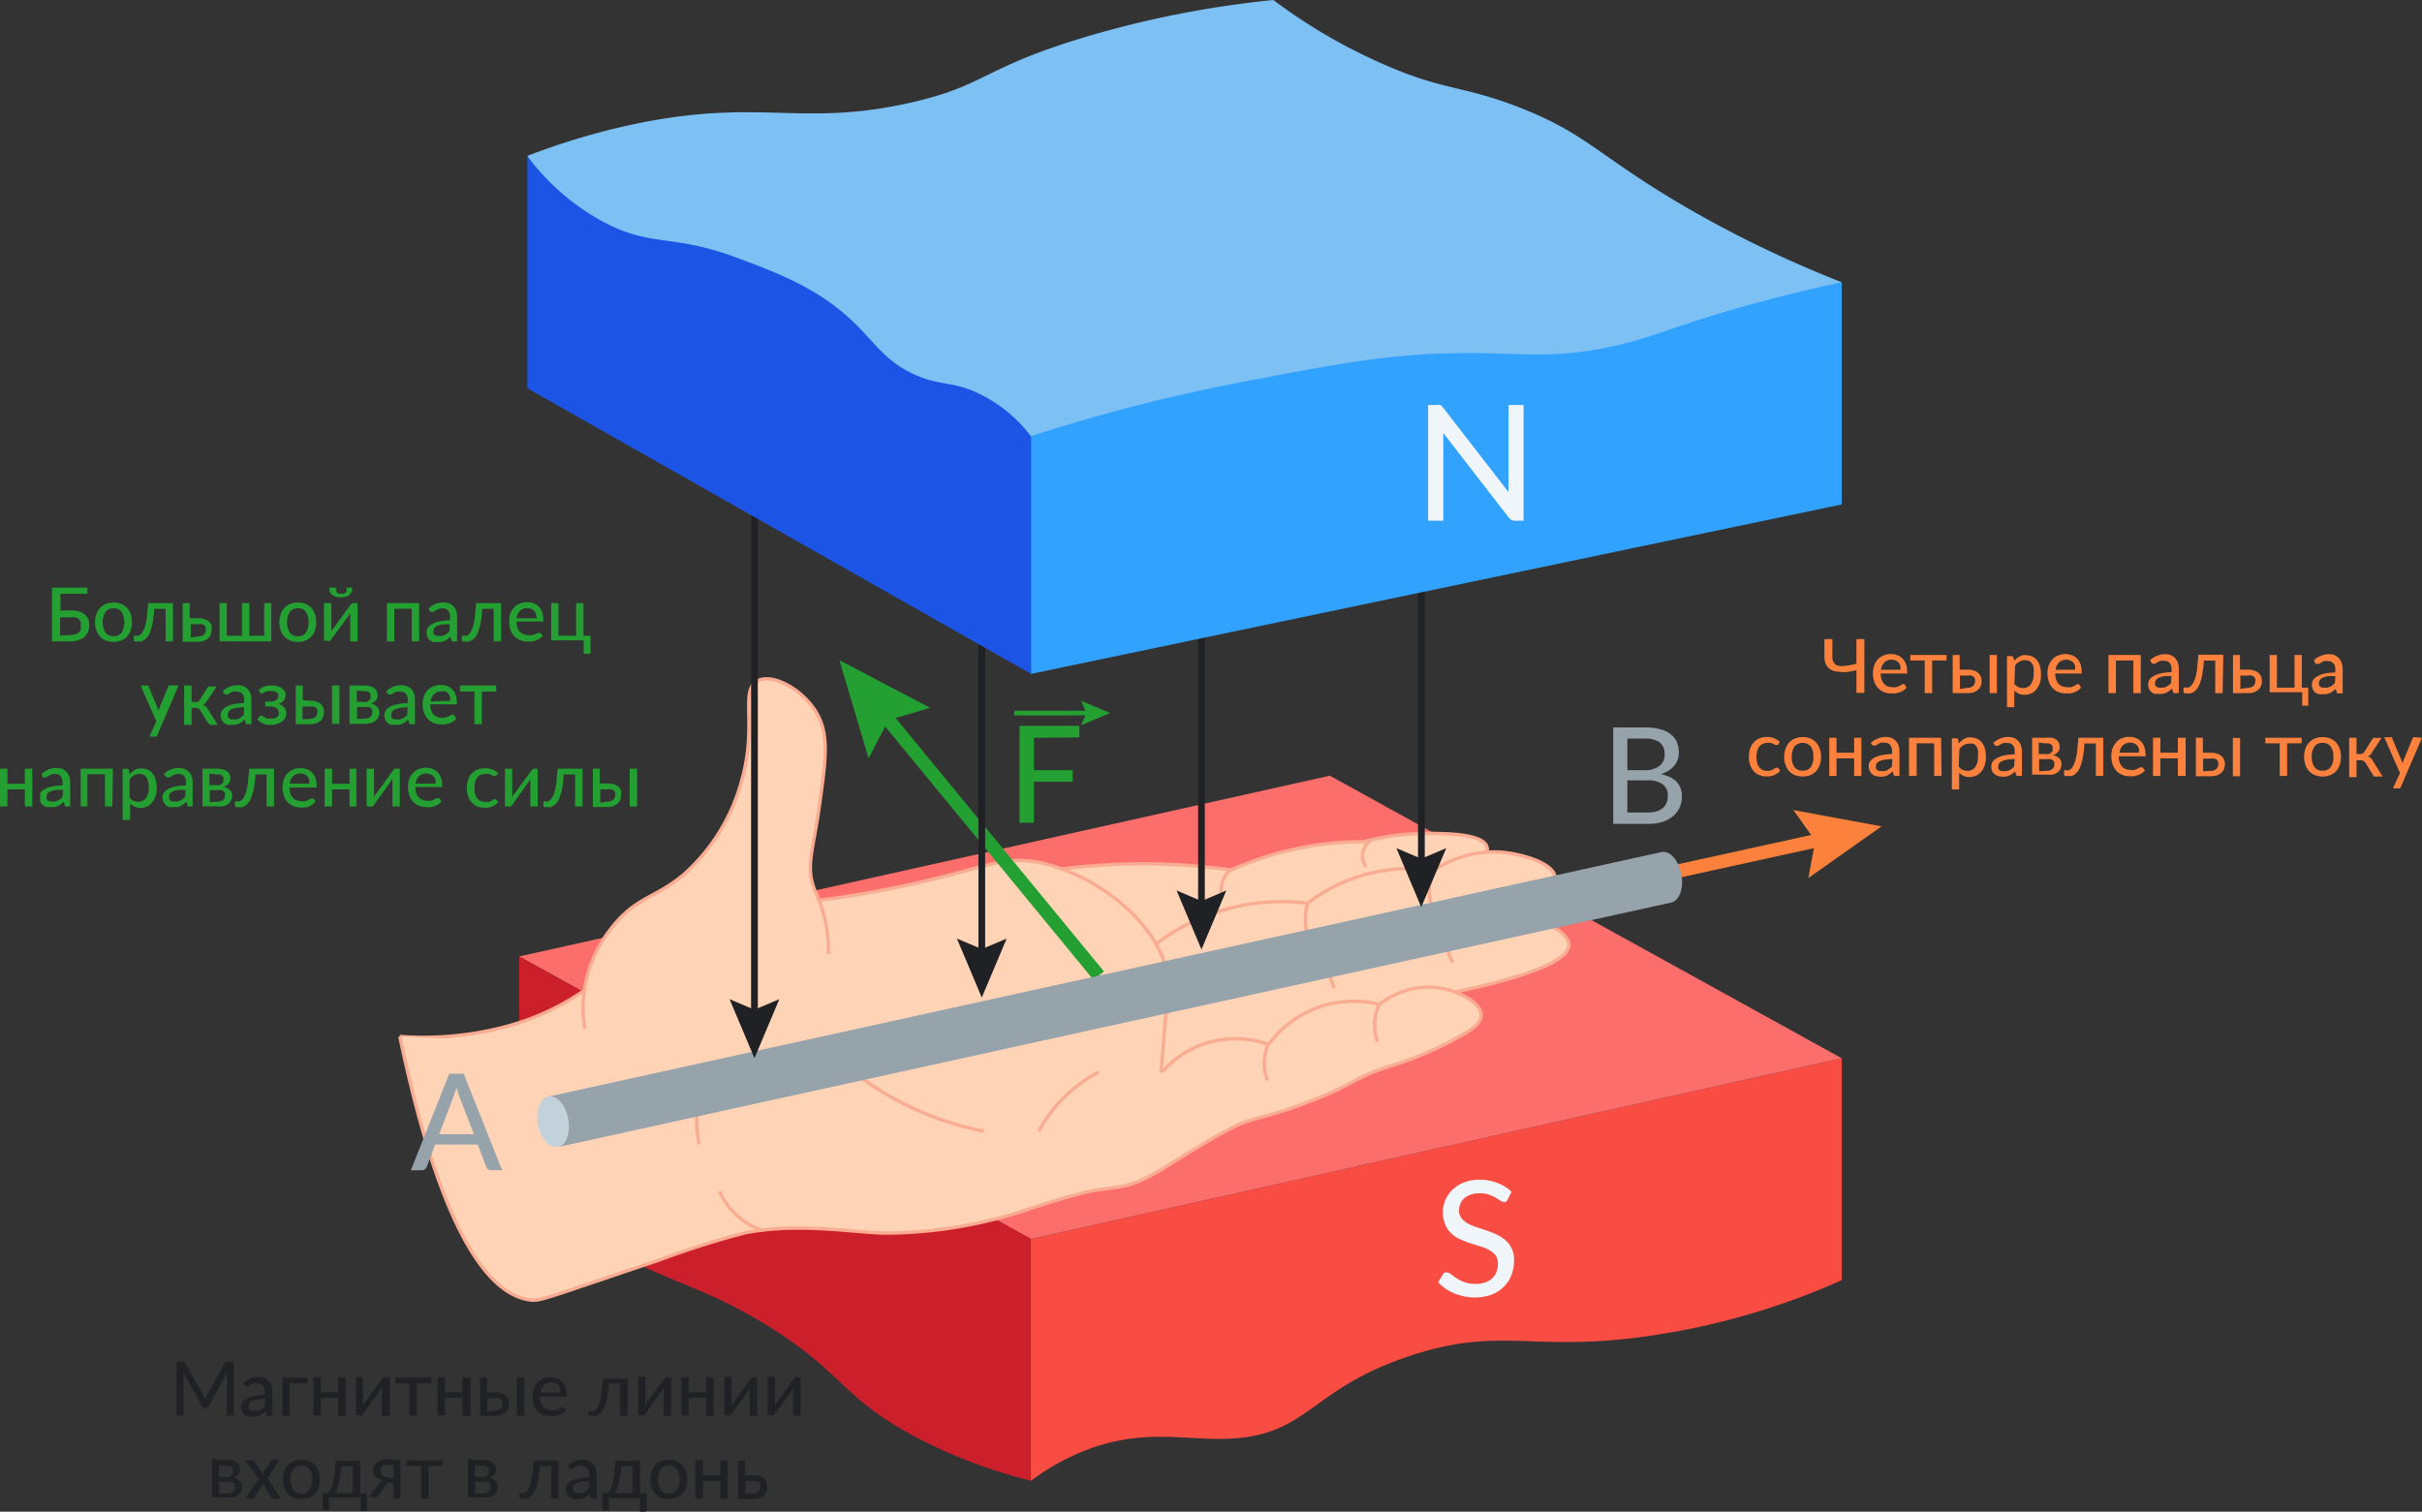 <?xml version="1.0" encoding="UTF-8"?>
<svg xmlns="http://www.w3.org/2000/svg" viewBox="0 0 180.16 112.47">
  <rect x="0" y="0" width="180.16" height="112.47" fill="#333333" stroke="none"/>
  <defs>
    <style>.cls-1,.cls-12,.cls-18,.cls-7,.cls-8{fill:none;}.cls-1{stroke:#fc813d;}.cls-1,.cls-12,.cls-18,.cls-6,.cls-7,.cls-8{stroke-miterlimit:10;}.cls-2{fill:#fc813d;}.cls-3{fill:#f94c43;}.cls-4{fill:#fc6e6b;}.cls-5{fill:#cc1f2c;}.cls-6{fill:#ffd3b6;}.cls-6,.cls-7{stroke:#f9ac91;stroke-width:0.25px;}.cls-18,.cls-8{stroke:#24a032;}.cls-9{fill:#24a032;}.cls-10{fill:#c3d1db;}.cls-11{fill:#96a3aa;}.cls-12{stroke:#202124;stroke-width:0.5px;}.cls-13{fill:#202124;}.cls-14{fill:#7dc1f4;}.cls-15{fill:#31a2ff;}.cls-16{fill:#1c55e5;}.cls-17{fill:#eff5f9;}.cls-18{stroke-width:0.35px;}</style>
  </defs>
  <g id="Слой_2" data-name="Слой 2">
    <g id="Слой_1-2" data-name="Слой 1">
      <line class="cls-1" x1="117.25" y1="66.47" x2="135.88" y2="62.38"></line>
      <polygon class="cls-2" points="134.51 65.33 135.03 62.56 133.4 60.27 139.96 61.48 134.51 65.33"></polygon>
      <path class="cls-3" d="M76.68,92.18v18a16.92,16.92,0,0,1,4.13-2.3c4.27-1.63,7.27-.71,10.57-.84,6-.25,6-3.71,13.58-6.19,6.87-2.25,9.07-.12,18.19-1.53A53.56,53.56,0,0,0,137,95.24V78.73Z"></path>
      <polygon class="cls-4" points="38.62 71.16 98.92 57.71 136.99 78.73 76.68 92.18 38.62 71.16"></polygon>
      <path class="cls-5" d="M38.62,87.29V71.16l38.06,21v18A38.21,38.21,0,0,1,68.27,107c-5.68-3-5.42-4.76-11-8.26-6.2-3.88-9-3.28-14.83-8A37.45,37.45,0,0,1,38.62,87.29Z"></path>
      <path class="cls-6" d="M77.66,64.84a48,48,0,0,1,8-.57,46.57,46.57,0,0,1,5.91.46A24.49,24.49,0,0,1,97.15,63a24,24,0,0,1,4.28-.38,18.62,18.62,0,0,1,4.51-.61c1.3,0,4.35-.05,4.67,1,.24.8-1.24,1.92-1.82,2.35-4.12,3.09-12.14,4-17.43,4.3l-13,3.67Z"></path>
      <path class="cls-6" d="M84.77,71.27a15.47,15.47,0,0,1,12.5-4.07,12.34,12.34,0,0,1,3.84-2,12.65,12.65,0,0,1,5.56-.46,8.08,8.08,0,0,1,5-1.34c1.57.13,4,.85,4,1.91,0,.7-.89,1.44-5,3.27a52.18,52.18,0,0,1-9.57,3.67L90.22,75.05l-6.37,1.66C84.16,74.9,84.47,73.08,84.77,71.27Z"></path>
      <path class="cls-6" d="M104.78,74.48c9.6-1.73,11.93-3.15,11.92-4.19s-2.68-2.43-5.1-2.35a6.54,6.54,0,0,0-3.67,1.32,8.52,8.52,0,0,0-3.73-.46,8.77,8.77,0,0,0-5,2.29,16.08,16.08,0,0,0-6.77.92,19.51,19.51,0,0,0-4.58,2.64c-2.1,1.44-3.16,2.18-3.67,3.32-.89,2-.45,4.81.69,5.22,1.29.47,2.44-2.56,5.84-3.84a10.11,10.11,0,0,1,6.19-.12Z"></path>
      <path class="cls-6" d="M29.74,77.11a23.77,23.77,0,0,0,8.14-.8c7-2,8-6,15-8.37,4-1.35,3.37,0,12.15-1.6,8.15-1.49,9.31-2.92,12.73-2.07,4.25,1.07,8.8,4.8,9.13,8.68,0,.23-.16,2.46-.53,6.91,0,.52-.19,2.25-.23,2.76"></path>
      <path class="cls-6" d="M29.74,77.11c3.27,15.67,7,19.28,9.74,19.61.71.08,1-.09,9.63-3a64,64,0,0,1,6.32-2l.56-.1c3.64-.57,7,0,9.63.12a33.39,33.39,0,0,0,11.11-1.86c1-.31,2-.66,3.8-1.12s2.84-.25,4.47-1a16.83,16.83,0,0,0,2-1.13c1.07-.65,3.22-2,4.14-2.46,2.22-1.23,2.43-.73,6.27-2.22,3.53-1.36,3.05-1.68,6-2.63a25.27,25.27,0,0,0,4.25-1.72c1.52-.8,2.52-1.34,2.52-2.07,0-1-1.86-1.88-3.33-2.06a5.92,5.92,0,0,0-4.24,1.26,7.88,7.88,0,0,0-4.58.23,7.8,7.8,0,0,0-3.67,2.75,7.37,7.37,0,0,0-4.93,0,7.25,7.25,0,0,0-3,2.06"></path>
      <path class="cls-7" d="M53.53,88.63a5.12,5.12,0,0,0,1.2,1.72,5.3,5.3,0,0,0,2.08,1.21"></path>
      <path class="cls-7" d="M73.19,84.16A22.93,22.93,0,0,1,61,77.51"></path>
      <path class="cls-7" d="M52,85.13a9.66,9.66,0,0,1-.17-2.29,10,10,0,0,1,.62-3.09"></path>
      <path class="cls-7" d="M77.26,84.16a10.95,10.95,0,0,1,4.47-4.41"></path>
      <path class="cls-7" d="M102.47,77.51a4,4,0,0,1-.22-1.31,3.71,3.71,0,0,1,.29-1.38"></path>
      <path class="cls-7" d="M94.29,80.38a3.24,3.24,0,0,1-.23-.92,3.49,3.49,0,0,1,.23-1.66"></path>
      <path class="cls-7" d="M108.1,71.61a2.24,2.24,0,0,1-.17-2.35"></path>
      <path class="cls-7" d="M99.27,73.52a2.8,2.8,0,0,1-.28-.74,2.67,2.67,0,0,1,.23-1.69"></path>
      <path class="cls-7" d="M97.32,69.79a4.42,4.42,0,0,1-.22-1.51,4.29,4.29,0,0,1,.17-1.08"></path>
      <path class="cls-7" d="M106.61,67.7a3.75,3.75,0,0,1-.29-1.54,3.83,3.83,0,0,1,.35-1.43"></path>
      <path class="cls-7" d="M90.85,66.62a2.16,2.16,0,0,1,.05-.92,2.12,2.12,0,0,1,.64-1"></path>
      <path class="cls-7" d="M101.62,64.5a1.44,1.44,0,0,1-.26-1,1.39,1.39,0,0,1,.56-.93"></path>
      <path class="cls-6" d="M43.5,76.54a9.52,9.52,0,0,1,.23-4.13,9.76,9.76,0,0,1,1.72-3.32c1.81-2.35,3.26-2.24,5.38-4A14.32,14.32,0,0,0,55.19,58c1.14-4.08-.17-6.64,1.15-7.34,1.13-.6,3.33.63,4.35,2.29s.75,3.53.23,7.22c-.42,3-1,4.28-.34,6a11.4,11.4,0,0,1,.8,2.29,10,10,0,0,1,.23,2.52"></path>
      <line class="cls-8" x1="81.73" y1="72.59" x2="65.47" y2="52.81"></line>
      <polygon class="cls-9" points="69.19 52.66 66.1 53.57 64.61 56.42 62.44 49.12 69.19 52.66"></polygon>
      <ellipse class="cls-10" cx="41.14" cy="83.46" rx="1.15" ry="1.91" transform="translate(-13.8 8.36) rotate(-9.95)"></ellipse>
      <path class="cls-11" d="M124.27,67.16c.62-.11,1-1,.8-2.08s-.84-1.8-1.46-1.69L40.81,81.58c.62-.11,1.28.65,1.46,1.69s-.18,2-.8,2.08Z"></path>
      <line class="cls-12" x1="73.03" y1="34.01" x2="73.03" y2="71.23"></line>
      <polygon class="cls-13" points="71.18 69.83 73.03 70.61 74.88 69.83 73.03 74.22 71.18 69.83"></polygon>
      <line class="cls-12" x1="89.37" y1="30.44" x2="89.37" y2="67.66"></line>
      <polygon class="cls-13" points="87.52 66.25 89.37 67.04 91.22 66.25 89.37 70.64 87.52 66.25"></polygon>
      <line class="cls-12" x1="56.12" y1="36.46" x2="56.12" y2="75.74"></line>
      <polygon class="cls-13" points="54.27 74.34 56.12 75.12 57.97 74.34 56.12 78.73 54.27 74.34"></polygon>
      <line class="cls-12" x1="105.73" y1="27.29" x2="105.73" y2="64.51"></line>
      <polygon class="cls-13" points="103.87 63.1 105.72 63.89 107.58 63.1 105.72 67.49 103.87 63.1"></polygon>
      <path class="cls-14" d="M94.72,0a40.6,40.6,0,0,0,8.1,4.74c4.49,2,5.88,1.59,10.09,3.21,5.17,2,5.94,3.65,12.54,7.49A84.74,84.74,0,0,0,137,21L103.28,34.39l-33,3.22L44.73,21l-5.5-9.4a51.44,51.44,0,0,1,7.64-2.3c9.68-2.09,12.65.22,20.94-1.68,5.59-1.28,5.23-2.57,13-4.89A75.23,75.23,0,0,1,94.72,0Z"></path>
      <path class="cls-15" d="M76.68,50.14,137,37.53V21c-2.06.43-5.19,1.16-9,2.29-4.22,1.28-5.5,1.94-8.25,2.52-4.13.88-6.34.46-10.55.46-5.59,0-9.52.76-16.61,2.11a131.82,131.82,0,0,0-15.95,4.08Z"></path>
      <path class="cls-16" d="M39.23,28.89V11.62a17.36,17.36,0,0,0,5.65,4.89c3.68,1.94,5.08.83,10.08,2.72,3.14,1.18,6.18,2.33,8.88,5.08,1.34,1.36,2.26,2.77,4.43,3.66,1.57.65,2.38.45,4,1.07a10.58,10.58,0,0,1,4.43,3.44V50.14Z"></path>
      <path class="cls-17" d="M113.33,30.13v8.61h-.65a.62.62,0,0,1-.25-.05,1,1,0,0,1-.2-.18l-4.87-6.29,0,.32c0,.1,0,.2,0,.29v5.91h-1.13V30.13h.66a.88.88,0,0,1,.26,0,.75.75,0,0,1,.18.18l4.88,6.3,0-.34c0-.11,0-.21,0-.31V30.13Z"></path>
      <path class="cls-17" d="M112.13,89.27a.49.49,0,0,1-.12.15.25.25,0,0,1-.17,0,.42.42,0,0,1-.25-.1l-.34-.22a2.59,2.59,0,0,0-.5-.22,2,2,0,0,0-.69-.1,1.91,1.91,0,0,0-.66.1,1.4,1.4,0,0,0-.48.27,1.14,1.14,0,0,0-.29.4,1.39,1.39,0,0,0-.1.5.91.91,0,0,0,.18.58,1.61,1.61,0,0,0,.46.39,3.64,3.64,0,0,0,.66.28l.75.25a7.81,7.81,0,0,1,.75.3,2.59,2.59,0,0,1,.65.42,1.85,1.85,0,0,1,.64,1.53,2.85,2.85,0,0,1-.19,1.06,2.35,2.35,0,0,1-.57.87,2.6,2.6,0,0,1-.91.59,3.47,3.47,0,0,1-1.24.21,3.92,3.92,0,0,1-1.54-.31,3.13,3.13,0,0,1-.65-.35,3,3,0,0,1-.54-.47l.36-.61a.49.49,0,0,1,.13-.12.34.34,0,0,1,.17,0,.53.53,0,0,1,.3.14l.4.29a3.91,3.91,0,0,0,.58.29,2.3,2.3,0,0,0,.83.13,2.26,2.26,0,0,0,.71-.1,1.55,1.55,0,0,0,.52-.3,1.37,1.37,0,0,0,.33-.48,1.48,1.48,0,0,0,.11-.61,1,1,0,0,0-.17-.62,1.5,1.5,0,0,0-.46-.4,2.84,2.84,0,0,0-.66-.27l-.75-.24a7.71,7.71,0,0,1-.75-.29,2.13,2.13,0,0,1-.65-.42,1.82,1.82,0,0,1-.46-.65,2.35,2.35,0,0,1,.53-2.63,2.69,2.69,0,0,1,.85-.54,3.15,3.15,0,0,1,1.15-.2,3.58,3.58,0,0,1,1.33.24,3,3,0,0,1,1.06.66Z"></path>
      <path class="cls-11" d="M37.35,87.06h-.82A.42.42,0,0,1,36.3,87a.46.46,0,0,1-.13-.18l-.63-1.67H32.37l-.63,1.67a.52.52,0,0,1-.13.17.38.38,0,0,1-.23.08h-.82l2.86-7.19h1.07Zm-2.1-2.68L34.18,81.6a6.45,6.45,0,0,1-.23-.73c0,.15-.07.28-.11.41l-.11.32-1.06,2.78Z"></path>
      <path class="cls-11" d="M122.32,54.12a4.36,4.36,0,0,1,1.16.13,2.07,2.07,0,0,1,.79.37,1.53,1.53,0,0,1,.46.59,2,2,0,0,1,.15.79,1.64,1.64,0,0,1-.08.5,1.43,1.43,0,0,1-.25.45,1.64,1.64,0,0,1-.41.37,2.7,2.7,0,0,1-.59.28c1,.2,1.56.75,1.56,1.63a1.91,1.91,0,0,1-.17.84,1.83,1.83,0,0,1-.49.65,2.28,2.28,0,0,1-.8.43,3.61,3.61,0,0,1-1.08.15H120V54.12Zm-1.27.83V57.3h1.22a1.74,1.74,0,0,0,1.17-.32,1,1,0,0,0,.38-.85,1.08,1.08,0,0,0-.36-.9,1.93,1.93,0,0,0-1.14-.28Zm1.5,5.5a2.31,2.31,0,0,0,.69-.09,1.4,1.4,0,0,0,.47-.26,1,1,0,0,0,.27-.4,1.29,1.29,0,0,0,.08-.49,1,1,0,0,0-.37-.85,1.77,1.77,0,0,0-1.14-.3h-1.5v2.39Z"></path>
      <path class="cls-13" d="M17.39,101.31v4h-.52v-3a.76.76,0,0,0,0-.15l-1.34,2.45a.2.2,0,0,1-.21.14h-.08a.22.22,0,0,1-.22-.14l-1.36-2.46c0,.1,0,.2,0,.29v2.87h-.53v-4h.44l.13,0s0,0,.08.09l1.34,2.4.08.16.06.16a3.09,3.09,0,0,1,.14-.32l1.32-2.4a.15.15,0,0,1,.08-.09l.12,0Z"></path>
      <path class="cls-13" d="M18.12,102.89a1.56,1.56,0,0,1,.52-.34,1.51,1.51,0,0,1,.61-.11,1,1,0,0,1,.43.08.8.8,0,0,1,.32.22,1,1,0,0,1,.19.34,1.23,1.23,0,0,1,.07.44v1.82H20a.21.21,0,0,1-.12,0,.2.2,0,0,1-.07-.1l-.05-.25-.22.18-.22.13a1,1,0,0,1-.25.08,1.36,1.36,0,0,1-.29,0,.86.86,0,0,1-.32,0,.62.62,0,0,1-.25-.14A.63.63,0,0,1,18,105a.81.81,0,0,1-.06-.33.62.62,0,0,1,.09-.32.74.74,0,0,1,.3-.28,2,2,0,0,1,.54-.2,4.33,4.33,0,0,1,.81-.09v-.21a.74.74,0,0,0-.13-.48.51.51,0,0,0-.41-.16.87.87,0,0,0-.3,0l-.21.1-.15.1a.27.27,0,0,1-.14,0,.12.12,0,0,1-.09,0,.27.27,0,0,1-.07-.08Zm1.6,1.18-.56.05a2,2,0,0,0-.38.11.53.53,0,0,0-.21.16.36.36,0,0,0-.06.2.54.54,0,0,0,0,.19.38.38,0,0,0,.24.19.47.47,0,0,0,.17,0,.8.8,0,0,0,.23,0l.2-.07.18-.11c.05-.05.11-.1.16-.16Z"></path>
      <path class="cls-13" d="M22.86,102.91H21.54v2.43H21v-2.85h1.87Z"></path>
      <path class="cls-13" d="M25.71,102.49v2.85h-.55V104h-1.3v1.31h-.54v-2.85h.54v1.12h1.3v-1.12Z"></path>
      <path class="cls-13" d="M29,102.49v2.85H28.4v-2s0-.09,0-.14l-.05.11a.35.35,0,0,1-.06.09L27,105.2a.32.32,0,0,1-.08.09.16.16,0,0,1-.11,0h-.33v-2.85H27v2s0,.09,0,.13a1.2,1.2,0,0,1,.11-.2l1.31-1.78a.32.32,0,0,1,.08-.09.17.17,0,0,1,.12-.05Z"></path>
      <path class="cls-13" d="M32.09,102.91H31v2.43h-.55v-2.43H29.4v-.42h2.69Z"></path>
      <path class="cls-13" d="M35,102.49v2.85H34.4V104H33.1v1.31h-.55v-2.85h.55v1.12h1.3v-1.12Z"></path>
      <path class="cls-13" d="M36.81,103.59a1.47,1.47,0,0,1,.5.07.91.91,0,0,1,.32.19.59.59,0,0,1,.18.27,1,1,0,0,1,.06.33,1,1,0,0,1-.07.36.9.9,0,0,1-.2.28,1,1,0,0,1-.33.18,1.52,1.52,0,0,1-.45.07H35.71v-2.85h.52v1.1Zm0,1.35a.57.57,0,0,0,.42-.14.48.48,0,0,0,.14-.35.57.57,0,0,0,0-.18.44.44,0,0,0-.1-.15.55.55,0,0,0-.17-.1,1.06,1.06,0,0,0-.27,0h-.58v1ZM39,102.49v2.85h-.54v-2.85Z"></path>
      <path class="cls-13" d="M42.11,104.93a.74.74,0,0,1-.23.2,1,1,0,0,1-.28.14,1.67,1.67,0,0,1-.3.08,1.72,1.72,0,0,1-.32,0,1.61,1.61,0,0,1-.54-.09A1.32,1.32,0,0,1,40,105a1.28,1.28,0,0,1-.28-.47,1.91,1.91,0,0,1-.1-.66,1.67,1.67,0,0,1,.09-.55,1.43,1.43,0,0,1,.26-.45,1.3,1.3,0,0,1,.43-.29,1.25,1.25,0,0,1,.56-.11,1.27,1.27,0,0,1,.48.08,1.19,1.19,0,0,1,.38.25,1.44,1.44,0,0,1,.25.4,1.53,1.53,0,0,1,.09.54.32.32,0,0,1,0,.17.11.11,0,0,1-.1,0H40.16a1.84,1.84,0,0,0,.07.44,1,1,0,0,0,.18.31.7.7,0,0,0,.27.19,1,1,0,0,0,.35.06,1,1,0,0,0,.32,0l.23-.09.16-.09a.19.19,0,0,1,.11,0,.12.12,0,0,1,.11,0Zm-.45-1.33a1,1,0,0,0,0-.3.72.72,0,0,0-.14-.24.6.6,0,0,0-.22-.16.84.84,0,0,0-.29-.05.73.73,0,0,0-.55.2,1,1,0,0,0-.25.55Z"></path>
      <path class="cls-13" d="M46.69,105.34h-.55v-2.42h-.85a7.16,7.16,0,0,1-.1.93,4,4,0,0,1-.16.66,1.64,1.64,0,0,1-.21.44,1.1,1.1,0,0,1-.25.27.72.72,0,0,1-.27.12,1.24,1.24,0,0,1-.27,0c-.17,0-.26,0-.26-.08V105h.16a.46.46,0,0,0,.19,0,.5.5,0,0,0,.19-.12,1.17,1.17,0,0,0,.18-.26,3.69,3.69,0,0,0,.15-.44,4.8,4.8,0,0,0,.12-.67c0-.26.06-.57.08-.93h1.85Z"></path>
      <path class="cls-13" d="M49.92,102.49v2.85h-.55v-1.86s0-.08,0-.13a.78.78,0,0,1,0-.14l-.06.11a.36.36,0,0,1-.05.09L48,105.2l-.08.09a.17.17,0,0,1-.12,0h-.33v-2.85H48v1.86a.62.62,0,0,1,0,.13s0,.09,0,.13a.75.75,0,0,1,.11-.2l1.3-1.78a.38.38,0,0,1,.09-.09.16.16,0,0,1,.11-.05Z"></path>
      <path class="cls-13" d="M53.08,102.49v2.85h-.54V104H51.23v1.31h-.54v-2.85h.54v1.12h1.31v-1.12Z"></path>
      <path class="cls-13" d="M56.32,102.49v2.85h-.55v-1.86a.62.62,0,0,1,0-.13.71.71,0,0,1,0-.14l0,.11a.35.35,0,0,1-.06.09l-1.3,1.79a.76.76,0,0,1-.09.09.16.16,0,0,1-.11,0h-.33v-2.85h.54v2a.59.59,0,0,1,0,.13l.11-.2,1.31-1.78.08-.09a.21.21,0,0,1,.12-.05Z"></path>
      <path class="cls-13" d="M59.55,102.49v2.85H59v-1.86s0-.08,0-.13a.78.78,0,0,1,0-.14l-.06.11a.36.36,0,0,1,0,.09l-1.31,1.79-.08.09a.18.18,0,0,1-.12,0h-.33v-2.85h.55v1.86a.62.62,0,0,1,0,.13s0,.09,0,.13a.75.75,0,0,1,.11-.2l1.3-1.78a.38.38,0,0,1,.09-.09.16.16,0,0,1,.11-.05Z"></path>
      <path class="cls-13" d="M16.84,108.65a2,2,0,0,1,.46,0,1.12,1.12,0,0,1,.31.15.57.57,0,0,1,.24.48.68.68,0,0,1,0,.19.46.46,0,0,1-.08.19.69.69,0,0,1-.17.17.85.85,0,0,1-.27.12.86.86,0,0,1,.49.22.58.58,0,0,1,.18.45.69.69,0,0,1-.09.36.72.72,0,0,1-.23.26,1.19,1.19,0,0,1-.34.16,1.86,1.86,0,0,1-.42,0H15.78v-2.85Zm-.54.36v.86h.53a.66.66,0,0,0,.21,0,.77.77,0,0,0,.18-.1.76.76,0,0,0,.11-.14.58.58,0,0,0,0-.19.4.4,0,0,0,0-.15.47.47,0,0,0-.09-.12.39.39,0,0,0-.17-.09.82.82,0,0,0-.25,0Zm.59,2.1a.66.66,0,0,0,.42-.12.43.43,0,0,0,.15-.34.47.47,0,0,0,0-.17.26.26,0,0,0-.09-.14.44.44,0,0,0-.18-.09,1,1,0,0,0-.27,0H16.3v.89Z"></path>
      <path class="cls-13" d="M20.9,111.5h-.53a.15.15,0,0,1-.1,0,.19.19,0,0,1-.06-.07l-.69-1.09a.31.31,0,0,0,0,.08l0,.08-.63.93a.46.46,0,0,1-.07.07.13.13,0,0,1-.09,0h-.49l1-1.47-1-1.38h.53l.09,0a.1.1,0,0,1,.05.06l.68,1,0-.08,0-.09.58-.86a.16.16,0,0,1,.14-.09h.5L19.91,110Z"></path>
      <path class="cls-13" d="M22.42,108.61a1.48,1.48,0,0,1,.57.1,1.17,1.17,0,0,1,.43.29,1.24,1.24,0,0,1,.27.46,1.91,1.91,0,0,1,0,1.22,1.24,1.24,0,0,1-.27.46,1.17,1.17,0,0,1-.43.29,1.67,1.67,0,0,1-1.14,0,1.17,1.17,0,0,1-.43-.29,1.42,1.42,0,0,1-.28-.46,2.11,2.11,0,0,1,0-1.22,1.42,1.42,0,0,1,.28-.46,1.17,1.17,0,0,1,.43-.29A1.48,1.48,0,0,1,22.42,108.61Zm0,2.5a.69.69,0,0,0,.6-.27,1.24,1.24,0,0,0,.2-.77,1.21,1.21,0,0,0-.2-.76.7.7,0,0,0-.6-.28.73.73,0,0,0-.61.28,1.27,1.27,0,0,0-.2.76,1.31,1.31,0,0,0,.2.77A.72.72,0,0,0,22.42,111.11Z"></path>
      <path class="cls-13" d="M27.29,111.08v1.22a.16.16,0,0,1,0,.12.17.17,0,0,1-.12,0h-.34v-1H24.47v.81a.15.15,0,0,1,0,.11.13.13,0,0,1-.11,0H24V111.1h.09a.69.69,0,0,0,.2,0,.41.41,0,0,0,.18-.13.78.78,0,0,0,.17-.26,2.08,2.08,0,0,0,.14-.44,6.44,6.44,0,0,0,.11-.66c0-.26.06-.57.08-.93h1.83v2.43Zm-1.05,0v-2h-.85a7,7,0,0,1-.08.74,4.12,4.12,0,0,1-.11.57,3,3,0,0,1-.14.42,1.57,1.57,0,0,1-.16.29Z"></path>
      <path class="cls-13" d="M29.79,108.65v2.85h-.52v-1.19h-.33l-.09,0-.06.06-.06.08-.58.81-.06.08-.07.06-.09,0-.12,0h-.38l.8-1.06a.47.47,0,0,1,.28-.24,1.18,1.18,0,0,1-.36-.1.92.92,0,0,1-.24-.17.74.74,0,0,1-.14-.22,1,1,0,0,1,0-.24.77.77,0,0,1,.06-.3.61.61,0,0,1,.19-.26,1.06,1.06,0,0,1,.33-.19,1.45,1.45,0,0,1,.49-.07ZM29.27,110V109h-.45a.67.67,0,0,0-.26,0,.46.46,0,0,0-.16.11.51.51,0,0,0-.09.16.45.45,0,0,0,0,.16.41.41,0,0,0,.16.35.72.72,0,0,0,.44.12Z"></path>
      <path class="cls-13" d="M32.94,109.07H31.87v2.43h-.55v-2.43H30.25v-.42h2.69Z"></path>
      <path class="cls-13" d="M35.88,108.65a2,2,0,0,1,.45,0,1,1,0,0,1,.31.15.57.57,0,0,1,.24.48.68.68,0,0,1,0,.19.46.46,0,0,1-.08.19.69.69,0,0,1-.17.17.85.85,0,0,1-.27.12.86.86,0,0,1,.49.22.58.58,0,0,1,.18.45.69.69,0,0,1-.09.36.64.64,0,0,1-.23.26,1.19,1.19,0,0,1-.34.16,1.84,1.84,0,0,1-.41,0H34.81v-2.85Zm-.55.36v.86h.53a.78.78,0,0,0,.22,0,1,1,0,0,0,.17-.1.76.76,0,0,0,.11-.14.41.41,0,0,0,0-.19.4.4,0,0,0,0-.15.47.47,0,0,0-.09-.12.42.42,0,0,0-.16-.09,1,1,0,0,0-.26,0Zm.59,2.1a.66.66,0,0,0,.42-.12.43.43,0,0,0,.15-.34.88.88,0,0,0,0-.17.28.28,0,0,0-.1-.14.38.38,0,0,0-.18-.09,1,1,0,0,0-.26,0h-.6v.89Z"></path>
      <path class="cls-13" d="M41.54,111.5H41v-2.42h-.85c0,.36-.06.67-.1.93a5.35,5.35,0,0,1-.16.66,2.61,2.61,0,0,1-.21.44,1.1,1.1,0,0,1-.25.27.8.8,0,0,1-.27.12,1.24,1.24,0,0,1-.27,0c-.17,0-.26,0-.26-.08v-.34h.15a.48.48,0,0,0,.2,0,.59.59,0,0,0,.19-.12.9.9,0,0,0,.17-.26,2.43,2.43,0,0,0,.16-.44c0-.19.08-.41.12-.67s.06-.57.08-.93h1.84Z"></path>
      <path class="cls-13" d="M42.24,109.05a1.56,1.56,0,0,1,.52-.34,1.48,1.48,0,0,1,.61-.11,1,1,0,0,1,.43.08.77.77,0,0,1,.31.22.9.9,0,0,1,.2.34,1.5,1.5,0,0,1,.07.44v1.82h-.25a.21.21,0,0,1-.12,0,.2.2,0,0,1-.07-.1l-.06-.25a1.68,1.68,0,0,1-.21.18,1.71,1.71,0,0,1-.23.13,1,1,0,0,1-.24.08,1.36,1.36,0,0,1-.29,0,.83.83,0,0,1-.32-.05.66.66,0,0,1-.26-.14.61.61,0,0,1-.17-.24.81.81,0,0,1-.06-.33.62.62,0,0,1,.09-.32.74.74,0,0,1,.3-.28A1.78,1.78,0,0,1,43,110a4.56,4.56,0,0,1,.82-.09v-.21a.74.74,0,0,0-.14-.48.48.48,0,0,0-.4-.16.87.87,0,0,0-.3,0l-.21.1-.16.1a.21.21,0,0,1-.13,0,.17.17,0,0,1-.1,0,.24.24,0,0,1-.06-.08Zm1.6,1.18-.57,0a1.85,1.85,0,0,0-.37.11.53.53,0,0,0-.21.16.31.31,0,0,0-.07.2.38.38,0,0,0,0,.19.27.27,0,0,0,.09.12.27.27,0,0,0,.14.07.57.57,0,0,0,.18,0,.85.85,0,0,0,.23,0l.2-.07.18-.11.16-.16Z"></path>
      <path class="cls-13" d="M48.1,111.08v1.22a.15.15,0,0,1-.15.17h-.34v-1H45.28v.81a.2.2,0,0,1,0,.11.17.17,0,0,1-.12,0h-.35V111.1h.1a.63.63,0,0,0,.19,0,.41.41,0,0,0,.18-.13.78.78,0,0,0,.17-.26,2.08,2.08,0,0,0,.14-.44,6.44,6.44,0,0,0,.11-.66c0-.26.06-.57.08-.93h1.83v2.43Zm-1.05,0v-2H46.2c0,.28,0,.52-.07.74s-.07.4-.12.57a3,3,0,0,1-.13.42,2.52,2.52,0,0,1-.16.29Z"></path>
      <path class="cls-13" d="M49.76,108.61a1.43,1.43,0,0,1,.56.1,1.09,1.09,0,0,1,.43.29,1.42,1.42,0,0,1,.28.46,2.11,2.11,0,0,1,0,1.22,1.42,1.42,0,0,1-.28.46,1.09,1.09,0,0,1-.43.29,1.43,1.43,0,0,1-.56.1,1.48,1.48,0,0,1-.57-.1,1.21,1.21,0,0,1-.44-.29,1.24,1.24,0,0,1-.27-.46,1.91,1.91,0,0,1,0-1.22,1.24,1.24,0,0,1,.27-.46,1.21,1.21,0,0,1,.44-.29A1.48,1.48,0,0,1,49.76,108.61Zm0,2.5a.69.69,0,0,0,.6-.27,1.31,1.31,0,0,0,.2-.77,1.27,1.27,0,0,0-.2-.76.79.79,0,0,0-1.21,0,1.21,1.21,0,0,0-.2.76,1.24,1.24,0,0,0,.2.77A.7.7,0,0,0,49.76,111.11Z"></path>
      <path class="cls-13" d="M54.13,108.65v2.85h-.55v-1.31h-1.3v1.31h-.55v-2.85h.55v1.12h1.3v-1.12Z"></path>
      <path class="cls-13" d="M56,109.75a1.47,1.47,0,0,1,.5.07.91.91,0,0,1,.32.19.59.59,0,0,1,.18.27,1,1,0,0,1,.06.33A1,1,0,0,1,57,111a.9.9,0,0,1-.2.28,1,1,0,0,1-.33.18,1.52,1.52,0,0,1-.45.07H54.89v-2.85h.52v1.1Zm0,1.35a.57.57,0,0,0,.42-.14.48.48,0,0,0,.14-.35.57.57,0,0,0,0-.18.44.44,0,0,0-.1-.15.55.55,0,0,0-.17-.1,1.06,1.06,0,0,0-.27,0h-.58v.95Z"></path>
      <path class="cls-2" d="M138.68,47.55v4h-.59V49.86a5,5,0,0,1-.63.13,2.84,2.84,0,0,1-.56,0,2.41,2.41,0,0,1-.49-.07,1.12,1.12,0,0,1-.37-.21.86.86,0,0,1-.25-.36,1.38,1.38,0,0,1-.08-.53V47.55h.59v1.32a.78.78,0,0,0,.11.43.52.52,0,0,0,.32.23,1.57,1.57,0,0,0,.56,0,5.17,5.17,0,0,0,.8-.15V47.55Z"></path>
      <path class="cls-2" d="M141.82,51.17a1.59,1.59,0,0,1-.24.2,1.22,1.22,0,0,1-.28.14l-.3.08-.32,0a1.4,1.4,0,0,1-.54-.1,1.17,1.17,0,0,1-.43-.29,1.29,1.29,0,0,1-.29-.48,1.85,1.85,0,0,1-.1-.65,1.63,1.63,0,0,1,.09-.55,1.43,1.43,0,0,1,.26-.45,1.19,1.19,0,0,1,.43-.3,1.4,1.4,0,0,1,.56-.11,1.28,1.28,0,0,1,.48.09,1.17,1.17,0,0,1,.38.24,1.29,1.29,0,0,1,.25.41,1.45,1.45,0,0,1,.09.54.34.34,0,0,1,0,.17.11.11,0,0,1-.1,0h-1.87a1.76,1.76,0,0,0,.07.44,1.07,1.07,0,0,0,.18.32.83.83,0,0,0,.27.19,1,1,0,0,0,.35.06,1,1,0,0,0,.32,0l.23-.09.16-.09a.21.21,0,0,1,.11-.05.14.14,0,0,1,.11.05Zm-.46-1.34a1,1,0,0,0,0-.3.72.72,0,0,0-.14-.24.71.71,0,0,0-.22-.15.65.65,0,0,0-.29-.06.73.73,0,0,0-.54.2,1,1,0,0,0-.26.55Z"></path>
      <path class="cls-2" d="M144.79,49.14h-1.07v2.43h-.55V49.14H142.1v-.41h2.69Z"></path>
      <path class="cls-2" d="M146.35,49.82a1.46,1.46,0,0,1,.5.08.78.78,0,0,1,.32.19.8.8,0,0,1,.18.27.86.86,0,0,1,.05.32,1,1,0,0,1-.06.36.83.83,0,0,1-.21.28,1.06,1.06,0,0,1-.33.19,1.46,1.46,0,0,1-.44.06h-1.11V48.73h.52v1.09Zm0,1.35a.56.56,0,0,0,.42-.14.46.46,0,0,0,.14-.34.57.57,0,0,0,0-.18.4.4,0,0,0-.1-.15.45.45,0,0,0-.18-.1.68.68,0,0,0-.26,0h-.58v1Zm2.19-2.44v2.84H148V48.73Z"></path>
      <path class="cls-2" d="M149.84,49.15A1.14,1.14,0,0,1,150,49a.86.86,0,0,1,.22-.15.77.77,0,0,1,.25-.1.86.86,0,0,1,.28,0,1,1,0,0,1,.78.38,1.35,1.35,0,0,1,.22.45,2.43,2.43,0,0,1,.07.63,1.87,1.87,0,0,1-.08.59,1.54,1.54,0,0,1-.24.46,1.09,1.09,0,0,1-.91.43,1.1,1.1,0,0,1-.43-.08,1.27,1.27,0,0,1-.33-.24v1.24h-.54v-3.8h.32a.13.13,0,0,1,.15.11Zm0,1.72a.83.83,0,0,0,.29.25,1,1,0,0,0,.35.07.68.68,0,0,0,.58-.27,1.28,1.28,0,0,0,.21-.79,2,2,0,0,0,0-.46.86.86,0,0,0-.13-.32.55.55,0,0,0-.22-.18.68.68,0,0,0-.29-.05.76.76,0,0,0-.41.1,1.15,1.15,0,0,0-.33.3Z"></path>
      <path class="cls-2" d="M154.8,51.17l-.23.2a1.47,1.47,0,0,1-.28.14l-.31.08-.31,0a1.42,1.42,0,0,1-.55-.1,1.26,1.26,0,0,1-.43-.29,1.43,1.43,0,0,1-.29-.48,2.11,2.11,0,0,1-.1-.65,1.63,1.63,0,0,1,.09-.55,1.46,1.46,0,0,1,.27-.45,1.08,1.08,0,0,1,.42-.3,1.43,1.43,0,0,1,.56-.11,1.28,1.28,0,0,1,.48.09,1.07,1.07,0,0,1,.38.24,1.13,1.13,0,0,1,.25.41,1.45,1.45,0,0,1,.09.54.34.34,0,0,1,0,.17.11.11,0,0,1-.1,0h-1.86a1.16,1.16,0,0,0,.07.44.77.77,0,0,0,.18.32.66.66,0,0,0,.27.19,1,1,0,0,0,.35.06,1,1,0,0,0,.31,0l.23-.09.16-.09a.28.28,0,0,1,.12-.05.12.12,0,0,1,.1.05Zm-.45-1.34a.94.94,0,0,0,0-.3.7.7,0,0,0-.13-.24.86.86,0,0,0-.22-.15.81.81,0,0,0-.84.14.94.94,0,0,0-.25.55Z"></path>
      <path class="cls-2" d="M159.24,51.57h-.55V49.14h-1.3v2.43h-.55V48.73h2.4Z"></path>
      <path class="cls-2" d="M159.93,49.12a1.53,1.53,0,0,1,.52-.33,1.51,1.51,0,0,1,.61-.12,1.14,1.14,0,0,1,.43.08.94.94,0,0,1,.32.23.86.86,0,0,1,.19.34,1.23,1.23,0,0,1,.07.44v1.81h-.25a.21.21,0,0,1-.12,0s0,0-.07-.09l-.06-.25-.21.17a1.35,1.35,0,0,1-.22.14l-.25.08a1.36,1.36,0,0,1-.29,0,1.13,1.13,0,0,1-.32,0,.68.68,0,0,1-.25-.14.72.72,0,0,1-.18-.24.84.84,0,0,1-.06-.33.68.68,0,0,1,.09-.33.8.8,0,0,1,.3-.27,2,2,0,0,1,.54-.21,4.33,4.33,0,0,1,.81-.09v-.2a.71.71,0,0,0-.13-.48.51.51,0,0,0-.41-.16.87.87,0,0,0-.3,0,1,1,0,0,0-.21.1l-.15.1a.25.25,0,0,1-.14,0,.12.12,0,0,1-.09,0,.23.23,0,0,1-.07-.07Zm1.6,1.19a4,4,0,0,0-.56,0,1.45,1.45,0,0,0-.38.11.45.45,0,0,0-.21.16.35.35,0,0,0-.07.2.48.48,0,0,0,0,.18.26.26,0,0,0,.1.13l.14.07.17,0,.23,0,.2-.07.18-.12a1.1,1.1,0,0,0,.16-.15Z"></path>
      <path class="cls-2" d="M165.33,51.57h-.55V49.15h-.84a9.2,9.2,0,0,1-.11.93,3.47,3.47,0,0,1-.16.67,1.64,1.64,0,0,1-.21.44,1,1,0,0,1-.25.26.71.71,0,0,1-.26.13,1.33,1.33,0,0,1-.28,0c-.17,0-.25,0-.25-.08v-.35h.15a.63.63,0,0,0,.19,0A.38.38,0,0,0,163,51a1.17,1.17,0,0,0,.18-.26,2.23,2.23,0,0,0,.15-.44,4.39,4.39,0,0,0,.12-.66c0-.27.06-.58.08-.93h1.85Z"></path>
      <path class="cls-2" d="M167.2,49.82a1.4,1.4,0,0,1,.49.08.76.76,0,0,1,.33.19.8.8,0,0,1,.18.27,1.13,1.13,0,0,1,.05.32.86.86,0,0,1-.07.36.69.69,0,0,1-.2.28,1.06,1.06,0,0,1-.33.19,1.51,1.51,0,0,1-.44.06H166.1V48.73h.52v1.09Zm0,1.35a.56.56,0,0,0,.42-.14.46.46,0,0,0,.14-.34.39.39,0,0,0,0-.18.38.38,0,0,0-.09-.15.52.52,0,0,0-.18-.1.68.68,0,0,0-.26,0h-.58v1Z"></path>
      <path class="cls-2" d="M171.7,51.16v1.21a.17.17,0,0,1,0,.13.15.15,0,0,1-.11,0h-.34v-1h-2.42V48.73h.54v2.43h1.31V48.73h.54v2.43Z"></path>
      <path class="cls-2" d="M172.12,49.12a1.53,1.53,0,0,1,.52-.33,1.51,1.51,0,0,1,.61-.12,1.18,1.18,0,0,1,.43.08A1,1,0,0,1,174,49a.86.86,0,0,1,.19.34,1.5,1.5,0,0,1,.07.44v1.81H174a.21.21,0,0,1-.12,0s0,0-.07-.09l-.06-.25-.21.17a1.09,1.09,0,0,1-.23.14l-.24.08a1.36,1.36,0,0,1-.29,0,1.07,1.07,0,0,1-.32,0,.82.82,0,0,1-.26-.14.7.7,0,0,1-.17-.24.84.84,0,0,1-.06-.33.68.68,0,0,1,.09-.33.8.8,0,0,1,.3-.27,1.77,1.77,0,0,1,.53-.21,4.56,4.56,0,0,1,.82-.09v-.2a.66.66,0,0,0-.14-.48.48.48,0,0,0-.4-.16.87.87,0,0,0-.3,0,1,1,0,0,0-.21.1l-.15.1a.25.25,0,0,1-.14,0,.17.17,0,0,1-.1,0s-.05,0-.06-.07Zm1.6,1.19a4,4,0,0,0-.56,0,1.34,1.34,0,0,0-.38.11.45.45,0,0,0-.21.16.29.29,0,0,0-.07.2.34.34,0,0,0,0,.18.3.3,0,0,0,.09.13.61.61,0,0,0,.14.07l.18,0,.23,0,.2-.07.18-.12a1.1,1.1,0,0,0,.16-.15Z"></path>
      <path class="cls-2" d="M132.25,55.42l-.05,0-.07,0a.26.26,0,0,1-.1,0l-.12-.08-.18-.07a.89.89,0,0,0-.26,0,.78.78,0,0,0-.35.08.65.65,0,0,0-.26.2.84.84,0,0,0-.15.33,1.64,1.64,0,0,0,0,.88,1,1,0,0,0,.16.33.69.69,0,0,0,.25.2.88.88,0,0,0,.33.07.79.79,0,0,0,.29-.05.67.67,0,0,0,.19-.09l.13-.09a.16.16,0,0,1,.1,0,.14.14,0,0,1,.11,0l.15.21a1,1,0,0,1-.22.2,1.3,1.3,0,0,1-.26.14l-.28.08-.31,0a1.13,1.13,0,0,1-.49-.1,1,1,0,0,1-.4-.28,1.24,1.24,0,0,1-.27-.46,1.75,1.75,0,0,1-.1-.62,1.83,1.83,0,0,1,.09-.59,1.23,1.23,0,0,1,.26-.46,1.21,1.21,0,0,1,.42-.31,1.5,1.5,0,0,1,.58-.11,1.33,1.33,0,0,1,.54.1,1.25,1.25,0,0,1,.41.28Z"></path>
      <path class="cls-2" d="M134.09,54.84a1.7,1.7,0,0,1,.57.1,1.19,1.19,0,0,1,.43.3,1.24,1.24,0,0,1,.27.46,1.66,1.66,0,0,1,.1.61,1.64,1.64,0,0,1-.1.6,1.29,1.29,0,0,1-.27.47,1.3,1.3,0,0,1-.43.29,1.67,1.67,0,0,1-1.14,0,1.42,1.42,0,0,1-.43-.29,1.29,1.29,0,0,1-.27-.47,1.64,1.64,0,0,1-.1-.6,1.66,1.66,0,0,1,.1-.61,1.24,1.24,0,0,1,.27-.46,1.28,1.28,0,0,1,.43-.3A1.7,1.7,0,0,1,134.09,54.84Zm0,2.5a.72.72,0,0,0,.61-.27,1.28,1.28,0,0,0,.19-.76,1.31,1.31,0,0,0-.19-.77.82.82,0,0,0-1.22,0,1.31,1.31,0,0,0-.2.77,1.27,1.27,0,0,0,.2.76A.72.72,0,0,0,134.09,57.34Z"></path>
      <path class="cls-2" d="M138.46,54.89v2.84h-.54V56.42h-1.31v1.31h-.54V54.89h.54V56h1.31V54.89Z"></path>
      <path class="cls-2" d="M139.16,55.28a1.49,1.49,0,0,1,.51-.33,1.54,1.54,0,0,1,.61-.12,1.1,1.1,0,0,1,.43.08.85.85,0,0,1,.32.23.88.88,0,0,1,.2.34,1.51,1.51,0,0,1,.06.44v1.81h-.24a.23.23,0,0,1-.13,0,.16.16,0,0,1-.06-.09l-.06-.25-.22.17a1,1,0,0,1-.22.14l-.25.08a1.23,1.23,0,0,1-.29,0,1,1,0,0,1-.31-.05.72.72,0,0,1-.26-.14.7.7,0,0,1-.17-.24A.84.84,0,0,1,139,57a.68.68,0,0,1,.09-.33.85.85,0,0,1,.29-.27,2,2,0,0,1,.54-.21,4.35,4.35,0,0,1,.82-.09v-.2a.71.71,0,0,0-.14-.48.49.49,0,0,0-.4-.16.87.87,0,0,0-.3,0,.69.69,0,0,0-.21.1l-.16.1a.22.22,0,0,1-.13,0,.17.17,0,0,1-.1,0l-.07-.07Zm1.6,1.19a4.32,4.32,0,0,0-.57.05,1.57,1.57,0,0,0-.38.11.58.58,0,0,0-.21.16.34.34,0,0,0-.06.2.48.48,0,0,0,0,.18.45.45,0,0,0,.1.13l.14.07.18,0,.23,0,.2-.07a1,1,0,0,0,.17-.12,1.14,1.14,0,0,0,.17-.15Z"></path>
      <path class="cls-2" d="M144.42,57.73h-.55V55.3h-1.3v2.43H142V54.89h2.39Z"></path>
      <path class="cls-2" d="M145.7,55.31a1.8,1.8,0,0,1,.2-.19.86.86,0,0,1,.22-.15.69.69,0,0,1,.25-.1.86.86,0,0,1,.28,0,1,1,0,0,1,.78.38,1.57,1.57,0,0,1,.22.45,2.43,2.43,0,0,1,.07.63,2.21,2.21,0,0,1-.08.59,1.36,1.36,0,0,1-.25.46,1.07,1.07,0,0,1-.38.32,1.24,1.24,0,0,1-.52.11,1.1,1.1,0,0,1-.43-.08,1.27,1.27,0,0,1-.33-.24v1.24h-.54v-3.8h.32a.13.13,0,0,1,.15.11Zm0,1.72a.83.83,0,0,0,.29.25,1,1,0,0,0,.35.07.69.69,0,0,0,.58-.27,1.28,1.28,0,0,0,.21-.79,2,2,0,0,0,0-.46.86.86,0,0,0-.13-.32.55.55,0,0,0-.22-.18.68.68,0,0,0-.29,0,.76.76,0,0,0-.41.1,1.15,1.15,0,0,0-.33.3Z"></path>
      <path class="cls-2" d="M148.26,55.28a1.53,1.53,0,0,1,.52-.33,1.51,1.51,0,0,1,.61-.12,1.14,1.14,0,0,1,.43.08.94.94,0,0,1,.32.23.86.86,0,0,1,.19.34,1.23,1.23,0,0,1,.07.44v1.81h-.25a.21.21,0,0,1-.12,0s-.05-.05-.07-.09l-.06-.25-.21.17a1.35,1.35,0,0,1-.22.14l-.25.08a1.36,1.36,0,0,1-.29,0,1.13,1.13,0,0,1-.32-.05.68.68,0,0,1-.25-.14.72.72,0,0,1-.18-.24.84.84,0,0,1-.06-.33.68.68,0,0,1,.09-.33.8.8,0,0,1,.3-.27,2,2,0,0,1,.54-.21,4.33,4.33,0,0,1,.81-.09v-.2a.71.71,0,0,0-.13-.48.51.51,0,0,0-.41-.16.87.87,0,0,0-.3,0,1,1,0,0,0-.21.1l-.15.1a.25.25,0,0,1-.14,0,.17.17,0,0,1-.1,0l-.06-.07Zm1.6,1.19a4,4,0,0,0-.56.05,1.45,1.45,0,0,0-.38.11.45.45,0,0,0-.21.16.35.35,0,0,0-.07.2.48.48,0,0,0,0,.18.3.3,0,0,0,.09.13.52.52,0,0,0,.15.07l.17,0,.23,0,.2-.07.18-.12a1.1,1.1,0,0,0,.16-.15Z"></path>
      <path class="cls-2" d="M152.19,54.89a1.58,1.58,0,0,1,.46,0,.89.89,0,0,1,.31.14.63.63,0,0,1,.18.22.58.58,0,0,1,.06.26.69.69,0,0,1,0,.2.52.52,0,0,1-.08.19.91.91,0,0,1-.17.17.67.67,0,0,1-.27.11,1,1,0,0,1,.49.23.57.57,0,0,1,.17.44.75.75,0,0,1-.08.37.82.82,0,0,1-.23.26,1,1,0,0,1-.34.15,1.86,1.86,0,0,1-.42,0h-1.11V54.89Zm-.54.36v.85h.53a.71.71,0,0,0,.21,0,.39.39,0,0,0,.17-.09.44.44,0,0,0,.12-.15.58.58,0,0,0,0-.18.37.37,0,0,0,0-.15.38.38,0,0,0-.09-.13l-.17-.09a.9.9,0,0,0-.25,0Zm.59,2.1a.62.62,0,0,0,.42-.13.4.4,0,0,0,.15-.33.52.52,0,0,0,0-.18.42.42,0,0,0-.09-.14l-.18-.09a1,1,0,0,0-.27,0h-.59v.9Z"></path>
      <path class="cls-2" d="M156.45,57.73h-.55V55.31h-.85a7.16,7.16,0,0,1-.1.93,4.41,4.41,0,0,1-.16.67,1.64,1.64,0,0,1-.21.44,1,1,0,0,1-.25.26.71.71,0,0,1-.26.13l-.28,0c-.17,0-.25,0-.25-.08v-.35h.15l.19,0a.43.43,0,0,0,.19-.13,1.17,1.17,0,0,0,.18-.26,3.16,3.16,0,0,0,.15-.44,4.39,4.39,0,0,0,.12-.66c0-.27.06-.58.08-.93h1.85Z"></path>
      <path class="cls-2" d="M159.55,57.33a1.5,1.5,0,0,1-.23.2,1.47,1.47,0,0,1-.28.14l-.31.08-.31,0a1.42,1.42,0,0,1-.55-.1,1.26,1.26,0,0,1-.43-.29,1.43,1.43,0,0,1-.29-.48,2.11,2.11,0,0,1-.1-.65,1.63,1.63,0,0,1,.09-.55,1.46,1.46,0,0,1,.27-.45,1.08,1.08,0,0,1,.42-.3,1.43,1.43,0,0,1,.56-.11,1.28,1.28,0,0,1,.48.09,1.07,1.07,0,0,1,.38.24,1.13,1.13,0,0,1,.25.41,1.45,1.45,0,0,1,.09.54.34.34,0,0,1,0,.17s-.05,0-.1,0H157.6a1.4,1.4,0,0,0,.07.44.77.77,0,0,0,.18.32.66.66,0,0,0,.27.19,1,1,0,0,0,.35.06,1,1,0,0,0,.31,0l.23-.09.16-.09a.28.28,0,0,1,.12,0,.12.12,0,0,1,.1,0ZM159.1,56a.94.94,0,0,0,0-.3.7.7,0,0,0-.13-.24.86.86,0,0,0-.22-.15.81.81,0,0,0-.84.14,1,1,0,0,0-.25.55Z"></path>
      <path class="cls-2" d="M162.58,54.89v2.84H162V56.42h-1.3v1.31h-.55V54.89h.55V56H162V54.89Z"></path>
      <path class="cls-2" d="M164.44,56a1.46,1.46,0,0,1,.5.08.78.78,0,0,1,.32.19.59.59,0,0,1,.18.27.87.87,0,0,1,.06.32,1,1,0,0,1-.07.36.8.8,0,0,1-.2.28,1.06,1.06,0,0,1-.33.19,1.53,1.53,0,0,1-.45.06h-1.11V54.89h.52V56Zm0,1.35a.53.53,0,0,0,.42-.14.46.46,0,0,0,.14-.34.57.57,0,0,0,0-.18.31.31,0,0,0-.1-.15.4.4,0,0,0-.17-.1.73.73,0,0,0-.27,0h-.58v.95Zm2.19-2.44v2.84h-.54V54.89Z"></path>
      <path class="cls-2" d="M171.21,55.3h-1.08v2.43h-.55V55.3h-1.07v-.41h2.7Z"></path>
      <path class="cls-2" d="M172.77,54.84a1.6,1.6,0,0,1,.56.1,1.23,1.23,0,0,1,.44.3,1.4,1.4,0,0,1,.27.46,1.91,1.91,0,0,1,.09.61,1.89,1.89,0,0,1-.09.6,1.45,1.45,0,0,1-.27.47,1.35,1.35,0,0,1-.44.29,1.4,1.4,0,0,1-.56.1,1.48,1.48,0,0,1-.57-.1,1.22,1.22,0,0,1-.71-.76,1.88,1.88,0,0,1,0-1.21,1.27,1.27,0,0,1,.28-.46,1.19,1.19,0,0,1,.43-.3A1.7,1.7,0,0,1,172.77,54.84Zm0,2.5a.69.69,0,0,0,.6-.27,1.27,1.27,0,0,0,.2-.76,1.31,1.31,0,0,0-.2-.77.69.69,0,0,0-.6-.27.71.71,0,0,0-.61.27,1.31,1.31,0,0,0-.2.77,1.27,1.27,0,0,0,.2.76A.71.71,0,0,0,172.77,57.34Z"></path>
      <path class="cls-2" d="M176.46,55a.52.52,0,0,1,.11-.1.28.28,0,0,1,.15,0h.43L176.43,56a.86.86,0,0,1-.14.18.77.77,0,0,1-.18.1.55.55,0,0,1,.23.11.89.89,0,0,1,.16.21l.73,1.17h-.38a.49.49,0,0,1-.23,0,.35.35,0,0,1-.13-.14l-.52-.86a.52.52,0,0,0-.17-.16.48.48,0,0,0-.22-.05h-.29v1.26h-.55V54.89h.55V56.1h.26a.35.35,0,0,0,.2-.05.37.37,0,0,0,.14-.14Z"></path>
      <path class="cls-2" d="M180.16,54.89l-1.58,3.67a.2.2,0,0,1-.06.09.22.22,0,0,1-.13,0H178l.52-1.14-1.17-2.66h.48a.2.2,0,0,1,.11,0,.22.22,0,0,1,0,.08l.72,1.7s0,.09.05.13l0,.13a.65.65,0,0,0,0-.13.69.69,0,0,0,.05-.13l.7-1.7a.12.12,0,0,1,.06-.08.17.17,0,0,1,.1,0Z"></path>
      <path class="cls-9" d="M5.22,45.41a2.38,2.38,0,0,1,.64.08,1.22,1.22,0,0,1,.44.23.84.84,0,0,1,.26.34,1.08,1.08,0,0,1,.08.44,1.35,1.35,0,0,1-.09.5,1.08,1.08,0,0,1-.28.39,1.21,1.21,0,0,1-.45.24,1.89,1.89,0,0,1-.6.09H3.87v-4H6.5v.46h-2v1.25Zm0,1.83a1.06,1.06,0,0,0,.38-.05.59.59,0,0,0,.26-.14A.51.51,0,0,0,6,46.84a.87.87,0,0,0,0-.28.88.88,0,0,0,0-.29.51.51,0,0,0-.15-.21.59.59,0,0,0-.25-.13,1.48,1.48,0,0,0-.39,0H4.47v1.36Z"></path>
      <path class="cls-9" d="M8.45,44.83a1.4,1.4,0,0,1,.56.1,1.35,1.35,0,0,1,.44.29,1.45,1.45,0,0,1,.27.47,1.89,1.89,0,0,1,.09.6,1.91,1.91,0,0,1-.09.61,1.3,1.3,0,0,1-.27.46,1.23,1.23,0,0,1-.44.3,1.6,1.6,0,0,1-.56.1,1.7,1.7,0,0,1-.57-.1,1.11,1.11,0,0,1-.43-.3,1.19,1.19,0,0,1-.28-.46,1.66,1.66,0,0,1-.1-.61,1.64,1.64,0,0,1,.1-.6,1.31,1.31,0,0,1,.28-.47,1.21,1.21,0,0,1,.43-.29A1.48,1.48,0,0,1,8.45,44.83Zm0,2.5a.69.69,0,0,0,.6-.27,1.56,1.56,0,0,0,0-1.53.69.69,0,0,0-.6-.27.71.71,0,0,0-.61.27,1.56,1.56,0,0,0,0,1.53A.71.71,0,0,0,8.45,47.33Z"></path>
      <path class="cls-9" d="M12.87,47.72h-.55V45.3h-.85a7.16,7.16,0,0,1-.1.93,4,4,0,0,1-.16.66,1.72,1.72,0,0,1-.21.45,1,1,0,0,1-.25.26.91.91,0,0,1-.26.13l-.28,0c-.17,0-.25,0-.25-.09v-.34h.15l.19,0a.54.54,0,0,0,.19-.13,1.17,1.17,0,0,0,.18-.26,2.23,2.23,0,0,0,.15-.44,4.55,4.55,0,0,0,.12-.67c0-.26.06-.57.08-.93h1.85Z"></path>
      <path class="cls-9" d="M14.74,46a1.41,1.41,0,0,1,.49.07.87.87,0,0,1,.33.19.75.75,0,0,1,.18.28,1.13,1.13,0,0,1,0,.32.86.86,0,0,1-.07.36.69.69,0,0,1-.2.28.88.88,0,0,1-.33.18,1.25,1.25,0,0,1-.45.07h-1.1V44.87h.52V46Zm0,1.35a.57.57,0,0,0,.42-.14.42.42,0,0,0,.14-.34.48.48,0,0,0,0-.18.38.38,0,0,0-.09-.15.52.52,0,0,0-.18-.1.68.68,0,0,0-.26,0h-.58v1Z"></path>
      <path class="cls-9" d="M20.18,44.87v2.85H16.33V44.87h.54V47.3H18V44.87h.55V47.3h1.1V44.87Z"></path>
      <path class="cls-9" d="M22.16,44.83a1.48,1.48,0,0,1,.57.1,1.42,1.42,0,0,1,.43.29,1.29,1.29,0,0,1,.27.47,1.89,1.89,0,0,1,.09.6,1.91,1.91,0,0,1-.09.61,1.17,1.17,0,0,1-.27.46,1.28,1.28,0,0,1-.43.3,1.67,1.67,0,0,1-1.14,0,1.29,1.29,0,0,1-.71-.76,1.88,1.88,0,0,1,0-1.21,1.22,1.22,0,0,1,.71-.76A1.48,1.48,0,0,1,22.16,44.83Zm0,2.5a.69.69,0,0,0,.6-.27,1.56,1.56,0,0,0,0-1.53.69.69,0,0,0-.6-.27.71.71,0,0,0-.61.27,1.56,1.56,0,0,0,0,1.53A.71.71,0,0,0,22.16,47.33Z"></path>
      <path class="cls-9" d="M26.6,44.87v2.85h-.55V45.86a.62.62,0,0,1,0-.13.59.59,0,0,1,0-.13l-.06.11a.41.41,0,0,0-.05.09l-1.31,1.78-.08.1a.17.17,0,0,1-.12,0h-.33V44.87h.55v1.87a.57.57,0,0,1,0,.12s0,.09,0,.14a.62.62,0,0,1,.11-.2L26.07,45a.38.38,0,0,1,.09-.09.16.16,0,0,1,.11-.05Zm-1.2-.7.19,0a.36.36,0,0,0,.12-.08.35.35,0,0,0,.07-.15,1.27,1.27,0,0,0,0-.22h.32a.09.09,0,0,1,.09,0,.2.2,0,0,1,0,.11.51.51,0,0,1-.06.25.49.49,0,0,1-.16.19.75.75,0,0,1-.27.13,1.55,1.55,0,0,1-.7,0,.84.84,0,0,1-.27-.13.49.49,0,0,1-.16-.19.51.51,0,0,1-.06-.25.2.2,0,0,1,0-.11.09.09,0,0,1,.09,0H25a1.27,1.27,0,0,0,0,.22.52.52,0,0,0,.07.15.36.36,0,0,0,.12.08Z"></path>
      <path class="cls-9" d="M31.18,47.72h-.55V45.29h-1.3v2.43h-.55V44.87h2.4Z"></path>
      <path class="cls-9" d="M31.87,45.27a1.82,1.82,0,0,1,.51-.34,1.75,1.75,0,0,1,.62-.11,1.18,1.18,0,0,1,.43.08.87.87,0,0,1,.31.22,1.05,1.05,0,0,1,.2.34,1.56,1.56,0,0,1,.06.44v1.82h-.24a.21.21,0,0,1-.12,0,.2.2,0,0,1-.07-.1l-.06-.25-.21.18a1,1,0,0,1-.23.13.68.68,0,0,1-.24.08,1.39,1.39,0,0,1-.3,0,1.06,1.06,0,0,1-.31,0,.82.82,0,0,1-.26-.14.81.81,0,0,1-.17-.24.9.9,0,0,1-.06-.34.62.62,0,0,1,.09-.32.82.82,0,0,1,.3-.28,1.78,1.78,0,0,1,.53-.2,4.45,4.45,0,0,1,.82-.09V45.9a.74.74,0,0,0-.14-.48.51.51,0,0,0-.4-.16.85.85,0,0,0-.3.05,1,1,0,0,0-.21.1l-.16.1a.2.2,0,0,1-.13,0,.17.17,0,0,1-.1,0,.13.13,0,0,1-.06-.07Zm1.6,1.19a3.1,3.1,0,0,0-.57,0,1.39,1.39,0,0,0-.37.1.53.53,0,0,0-.21.16.31.31,0,0,0-.07.21.34.34,0,0,0,0,.18.38.38,0,0,0,.09.13l.14.07.18,0a.85.85,0,0,0,.23,0,.68.68,0,0,0,.2-.07l.17-.11.17-.15Z"></path>
      <path class="cls-9" d="M37.27,47.72h-.55V45.3h-.85a7.16,7.16,0,0,1-.1.93,4,4,0,0,1-.16.66,1.72,1.72,0,0,1-.21.45,1,1,0,0,1-.25.26,1,1,0,0,1-.27.13,1.24,1.24,0,0,1-.27,0c-.17,0-.26,0-.26-.09v-.34h.16l.19,0a.54.54,0,0,0,.19-.13,1.17,1.17,0,0,0,.18-.26,3.16,3.16,0,0,0,.15-.44,4.55,4.55,0,0,0,.12-.67c0-.26.06-.57.08-.93h1.85Z"></path>
      <path class="cls-9" d="M40.37,47.31a1.51,1.51,0,0,1-.23.21,1.43,1.43,0,0,1-.28.13,1.09,1.09,0,0,1-.31.08l-.31,0a1.63,1.63,0,0,1-.55-.1,1.42,1.42,0,0,1-.43-.29,1.43,1.43,0,0,1-.29-.48,2.16,2.16,0,0,1-.1-.65,1.69,1.69,0,0,1,.09-.56,1.3,1.3,0,0,1,.27-.44,1.08,1.08,0,0,1,.42-.3,1.27,1.27,0,0,1,.56-.11,1.51,1.51,0,0,1,.48.08,1.09,1.09,0,0,1,.63.65,1.55,1.55,0,0,1,.09.55.28.28,0,0,1,0,.16.11.11,0,0,1-.1,0H38.41a1.38,1.38,0,0,0,.08.44.83.83,0,0,0,.18.32.64.64,0,0,0,.27.18.78.78,0,0,0,.35.07,1,1,0,0,0,.31,0,.69.69,0,0,0,.23-.09L40,47.1a.24.24,0,0,1,.12,0,.12.12,0,0,1,.1,0ZM39.92,46a.94.94,0,0,0-.05-.3.62.62,0,0,0-.35-.4.94.94,0,0,0-.3-.05.73.73,0,0,0-.54.2.91.91,0,0,0-.25.55Z"></path>
      <path class="cls-9" d="M43.92,47.3v1.22a.15.15,0,0,1-.05.12.16.16,0,0,1-.11,0h-.34v-1H41V44.87h.54V47.3h1.31V44.87h.55V47.3Z"></path>
      <path class="cls-9" d="M13.28,51,11.7,54.7a.19.19,0,0,1-.06.1.23.23,0,0,1-.13,0h-.4l.52-1.13L10.46,51h.48a.15.15,0,0,1,.11,0,.18.18,0,0,1,0,.07l.72,1.71s0,.09,0,.13l0,.13a.65.65,0,0,0,0-.13,1.12,1.12,0,0,0,.05-.13l.7-1.71a.16.16,0,0,1,.06-.08.17.17,0,0,1,.1,0Z"></path>
      <path class="cls-9" d="M15.42,51.18a.27.27,0,0,1,.11-.1.3.3,0,0,1,.15,0h.43l-.72,1.08a.85.85,0,0,1-.14.17.54.54,0,0,1-.18.11.61.61,0,0,1,.23.11.83.83,0,0,1,.16.2l.73,1.18h-.38a.38.38,0,0,1-.37-.19l-.52-.86a.35.35,0,0,0-.16-.16.4.4,0,0,0-.22-.05h-.29v1.26H13.7V51h.55v1.22h.25a.39.39,0,0,0,.2,0,.4.4,0,0,0,.15-.14Z"></path>
      <path class="cls-9" d="M16.56,51.43a1.73,1.73,0,0,1,.52-.34,1.7,1.7,0,0,1,.61-.11,1.14,1.14,0,0,1,.43.08.91.91,0,0,1,.32.22,1,1,0,0,1,.19.34,1.27,1.27,0,0,1,.07.44v1.82h-.25a.21.21,0,0,1-.12,0,.2.2,0,0,1-.07-.1l-.05-.25-.22.18a1.27,1.27,0,0,1-.22.13.73.73,0,0,1-.25.08,1.36,1.36,0,0,1-.29,0,1.12,1.12,0,0,1-.32,0,.77.77,0,0,1-.25-.14.66.66,0,0,1-.17-.24.74.74,0,0,1-.07-.34.62.62,0,0,1,.09-.32.82.82,0,0,1,.3-.28,2,2,0,0,1,.54-.2,4.33,4.33,0,0,1,.81-.09v-.21a.74.74,0,0,0-.13-.48.55.55,0,0,0-.41-.16.85.85,0,0,0-.3,0,1,1,0,0,0-.21.1l-.15.1a.25.25,0,0,1-.14,0,.12.12,0,0,1-.09,0,.23.23,0,0,1-.07-.07Zm1.6,1.19a2.9,2.9,0,0,0-.56.05,1.48,1.48,0,0,0-.38.1.53.53,0,0,0-.21.16.37.37,0,0,0-.06.21.48.48,0,0,0,0,.18.41.41,0,0,0,.1.13l.14.07.17,0a.8.8,0,0,0,.23,0,.68.68,0,0,0,.2-.07l.18-.11.16-.15Z"></path>
      <path class="cls-9" d="M19.25,51.33a1.53,1.53,0,0,1,.39-.25A1.6,1.6,0,0,1,20.2,51a1.56,1.56,0,0,1,.46.06,1.2,1.2,0,0,1,.34.17.76.76,0,0,1,.2.24.55.55,0,0,1,0,.45.71.71,0,0,1-.08.18.58.58,0,0,1-.16.15.67.67,0,0,1-.24.12.89.89,0,0,1,.42.26.67.67,0,0,1,.15.44.74.74,0,0,1-.09.36.78.78,0,0,1-.24.27,1.33,1.33,0,0,1-.36.17,1.42,1.42,0,0,1-.42.06l-.27,0a.9.9,0,0,1-.28-.08,1.26,1.26,0,0,1-.26-.13.88.88,0,0,1-.22-.21l.15-.2a.14.14,0,0,1,.11-.05.19.19,0,0,1,.11,0l.14.1.2.09a.78.78,0,0,0,.29,0,1.09,1.09,0,0,0,.26,0l.2-.1a.79.79,0,0,0,.12-.15.43.43,0,0,0,0-.19.39.39,0,0,0-.17-.33.87.87,0,0,0-.51-.12h-.32v-.36h.32a.92.92,0,0,0,.48-.11.35.35,0,0,0,.16-.3.4.4,0,0,0,0-.15.41.41,0,0,0-.11-.12.56.56,0,0,0-.19-.09,1,1,0,0,0-.25,0,1.14,1.14,0,0,0-.28,0l-.19.07a.74.74,0,0,0-.13.08l-.09,0-.06,0a.17.17,0,0,1-.06-.06Z"></path>
      <path class="cls-9" d="M23.05,52.13a1.41,1.41,0,0,1,.49.07.87.87,0,0,1,.33.19.75.75,0,0,1,.18.28,1.13,1.13,0,0,1,.05.32.86.86,0,0,1-.07.36.69.69,0,0,1-.2.28.88.88,0,0,1-.33.18,1.23,1.23,0,0,1-.44.07H22V51h.52v1.1Zm0,1.35a.61.61,0,0,0,.42-.14.46.46,0,0,0,.14-.34.48.48,0,0,0,0-.18.38.38,0,0,0-.09-.15.52.52,0,0,0-.18-.1.68.68,0,0,0-.26,0h-.58v.95ZM25.25,51v2.85H24.7V51Z"></path>
      <path class="cls-9" d="M27.08,51a1.53,1.53,0,0,1,.45.06.81.81,0,0,1,.31.14.44.44,0,0,1,.18.21.66.66,0,0,1,.06.27,1.23,1.23,0,0,1,0,.19.72.72,0,0,1-.09.2.66.66,0,0,1-.17.16.89.89,0,0,1-.26.12.93.93,0,0,1,.48.22.6.6,0,0,1,.18.45.69.69,0,0,1-.09.36.64.64,0,0,1-.23.26,1.07,1.07,0,0,1-.34.16,1.84,1.84,0,0,1-.41.05H26V51Zm-.54.37v.85h.52a.78.78,0,0,0,.22,0,.59.59,0,0,0,.17-.1.53.53,0,0,0,.11-.14.41.41,0,0,0,0-.19.32.32,0,0,0,0-.14.28.28,0,0,0-.09-.13.35.35,0,0,0-.16-.09,1,1,0,0,0-.26,0Zm.58,2.09a.66.66,0,0,0,.42-.12.42.42,0,0,0,.15-.34.88.88,0,0,0,0-.17.33.33,0,0,0-.1-.14.39.39,0,0,0-.17-.09,1.12,1.12,0,0,0-.27,0h-.59v.89Z"></path>
      <path class="cls-9" d="M28.73,51.43a1.73,1.73,0,0,1,.52-.34,1.7,1.7,0,0,1,.61-.11,1.18,1.18,0,0,1,.43.08.91.91,0,0,1,.32.22,1,1,0,0,1,.19.34,1.56,1.56,0,0,1,.07.44v1.82h-.25a.21.21,0,0,1-.12,0,.2.2,0,0,1-.07-.1l-.06-.25a1.68,1.68,0,0,1-.21.18,1.27,1.27,0,0,1-.22.13.73.73,0,0,1-.25.08,1.36,1.36,0,0,1-.29,0,1.08,1.08,0,0,1-.32,0,.68.68,0,0,1-.25-.14.84.84,0,0,1-.18-.24.9.9,0,0,1-.06-.34.62.62,0,0,1,.09-.32.82.82,0,0,1,.3-.28,1.86,1.86,0,0,1,.54-.2,4.33,4.33,0,0,1,.81-.09v-.21a.69.69,0,0,0-.14-.48.51.51,0,0,0-.4-.16.85.85,0,0,0-.3,0,1,1,0,0,0-.21.1l-.15.1a.25.25,0,0,1-.14,0,.17.17,0,0,1-.1,0s-.05,0-.06-.07Zm1.6,1.19a2.9,2.9,0,0,0-.56.05,1.48,1.48,0,0,0-.38.1.53.53,0,0,0-.21.16.38.38,0,0,0-.07.21.48.48,0,0,0,0,.18.38.38,0,0,0,.09.13.52.52,0,0,0,.15.07l.17,0a.8.8,0,0,0,.23,0,.68.68,0,0,0,.2-.07l.18-.11.16-.15Z"></path>
      <path class="cls-9" d="M33.94,53.47a1.11,1.11,0,0,1-.52.34,1.11,1.11,0,0,1-.3.08,1.73,1.73,0,0,1-.32,0,1.62,1.62,0,0,1-.54-.1,1.3,1.3,0,0,1-.43-.29,1.29,1.29,0,0,1-.29-.48,1.89,1.89,0,0,1-.1-.65,1.69,1.69,0,0,1,.09-.56,1.28,1.28,0,0,1,.26-.44,1.19,1.19,0,0,1,.43-.3,1.25,1.25,0,0,1,.56-.11,1.51,1.51,0,0,1,.48.08,1.19,1.19,0,0,1,.38.25,1.24,1.24,0,0,1,.25.4,1.55,1.55,0,0,1,.09.55.28.28,0,0,1,0,.16.11.11,0,0,1-.1,0H32a1.76,1.76,0,0,0,.07.44,1.22,1.22,0,0,0,.18.32.8.8,0,0,0,.27.18.81.81,0,0,0,.35.07,1,1,0,0,0,.32-.05.79.79,0,0,0,.23-.09l.16-.09a.19.19,0,0,1,.11,0,.14.14,0,0,1,.11.05Zm-.46-1.33a1,1,0,0,0,0-.3.72.72,0,0,0-.14-.24.6.6,0,0,0-.22-.16.84.84,0,0,0-.29,0,.73.73,0,0,0-.54.2.92.92,0,0,0-.26.55Z"></path>
      <path class="cls-9" d="M36.91,51.45H35.84v2.43h-.55V51.45H34.22V51h2.69Z"></path>
      <path class="cls-9" d="M2.4,57.19V60H1.85V58.73H.55V60H0V57.19H.55v1.12h1.3V57.19Z"></path>
      <path class="cls-9" d="M3.09,57.59a1.82,1.82,0,0,1,.51-.34,1.75,1.75,0,0,1,.62-.11,1.18,1.18,0,0,1,.43.08.87.87,0,0,1,.31.22,1.05,1.05,0,0,1,.2.34,1.56,1.56,0,0,1,.06.44V60H5a.21.21,0,0,1-.12,0,.2.2,0,0,1-.07-.1l-.06-.25-.21.18a1,1,0,0,1-.23.13.68.68,0,0,1-.24.08,1.39,1.39,0,0,1-.3,0,1.06,1.06,0,0,1-.31,0,.82.82,0,0,1-.26-.14A.81.81,0,0,1,3,59.66.9.9,0,0,1,3,59.32.62.62,0,0,1,3,59a.82.82,0,0,1,.3-.28,1.78,1.78,0,0,1,.53-.2,4.45,4.45,0,0,1,.82-.09v-.21a.74.74,0,0,0-.14-.48.51.51,0,0,0-.4-.16.85.85,0,0,0-.3.05,1,1,0,0,0-.21.1l-.16.1a.2.2,0,0,1-.13,0,.17.17,0,0,1-.1,0,.13.13,0,0,1-.06-.07Zm1.6,1.19a3.1,3.1,0,0,0-.57,0,1.39,1.39,0,0,0-.37.1.53.53,0,0,0-.21.16.31.31,0,0,0-.07.21.34.34,0,0,0,0,.18.38.38,0,0,0,.09.13l.14.07.18,0a.85.85,0,0,0,.23,0,.68.68,0,0,0,.2-.07l.17-.11.17-.15Z"></path>
      <path class="cls-9" d="M8.36,60H7.81V57.61H6.5V60H6V57.19h2.4Z"></path>
      <path class="cls-9" d="M9.64,57.62a1.8,1.8,0,0,1,.19-.2l.22-.15a1.06,1.06,0,0,1,.25-.09.86.86,0,0,1,.28,0,1,1,0,0,1,.45.1.8.8,0,0,1,.33.28,1.18,1.18,0,0,1,.22.45,2.35,2.35,0,0,1,.08.63,1.81,1.81,0,0,1-.09.58,1.6,1.6,0,0,1-.24.47,1.16,1.16,0,0,1-.39.31,1.07,1.07,0,0,1-.51.12A1,1,0,0,1,10,60a.9.9,0,0,1-.32-.23V61H9.12v-3.8h.33a.14.14,0,0,1,.14.11Zm0,1.72a.65.65,0,0,0,.29.24.77.77,0,0,0,.34.07.68.68,0,0,0,.58-.27,1.25,1.25,0,0,0,.21-.78,1.65,1.65,0,0,0-.05-.47.81.81,0,0,0-.13-.31.55.55,0,0,0-.22-.18.65.65,0,0,0-.29-.06.78.78,0,0,0-.41.11,1,1,0,0,0-.32.3Z"></path>
      <path class="cls-9" d="M12.19,57.59a1.56,1.56,0,0,1,1.13-.45,1.14,1.14,0,0,1,.43.08.91.91,0,0,1,.32.22.88.88,0,0,1,.19.34,1.27,1.27,0,0,1,.07.44V60h-.24A.23.23,0,0,1,14,60a.19.19,0,0,1-.06-.1l-.06-.25-.22.18a1,1,0,0,1-.22.13.73.73,0,0,1-.25.08,1.29,1.29,0,0,1-.29,0,1,1,0,0,1-.31,0,.72.72,0,0,1-.26-.14.81.81,0,0,1-.17-.24.89.89,0,0,1-.07-.34.62.62,0,0,1,.09-.32.91.91,0,0,1,.3-.28,2,2,0,0,1,.54-.2,4.35,4.35,0,0,1,.82-.09v-.21a.74.74,0,0,0-.14-.48.53.53,0,0,0-.4-.16,1,1,0,0,0-.31.05,1,1,0,0,0-.21.1l-.15.1a.23.23,0,0,1-.14,0,.14.14,0,0,1-.09,0l-.07-.07Zm1.61,1.19a2.94,2.94,0,0,0-.57,0,1.48,1.48,0,0,0-.38.1.53.53,0,0,0-.21.16.37.37,0,0,0-.06.21.48.48,0,0,0,0,.18.64.64,0,0,0,.1.13l.14.07.18,0a.85.85,0,0,0,.23,0,.62.62,0,0,0,.19-.07,1.08,1.08,0,0,0,.18-.11l.17-.15Z"></path>
      <path class="cls-9" d="M16.13,57.19a1.53,1.53,0,0,1,.45.06.81.81,0,0,1,.31.14.6.6,0,0,1,.18.21.66.66,0,0,1,.06.27,1.23,1.23,0,0,1,0,.19.72.72,0,0,1-.09.2.66.66,0,0,1-.17.16.85.85,0,0,1-.27.12.93.93,0,0,1,.49.22.6.6,0,0,1,.18.45.69.69,0,0,1-.09.36.64.64,0,0,1-.23.26,1.19,1.19,0,0,1-.34.16,1.84,1.84,0,0,1-.41,0H15.06V57.19Zm-.55.37v.85h.53a.78.78,0,0,0,.22,0,.59.59,0,0,0,.17-.1.53.53,0,0,0,.11-.14.41.41,0,0,0,0-.19.32.32,0,0,0,0-.14.38.38,0,0,0-.09-.13.42.42,0,0,0-.16-.09,1,1,0,0,0-.26,0Zm.59,2.09a.66.66,0,0,0,.42-.12.42.42,0,0,0,.15-.34.88.88,0,0,0,0-.17.33.33,0,0,0-.1-.14.38.38,0,0,0-.18-.09,1,1,0,0,0-.26,0h-.6v.89Z"></path>
      <path class="cls-9" d="M20.38,60h-.55V57.62H19c0,.36-.06.67-.1.93a3.92,3.92,0,0,1-.17.66,1.72,1.72,0,0,1-.21.45,1.23,1.23,0,0,1-.24.26,1.11,1.11,0,0,1-.27.13,1.33,1.33,0,0,1-.28,0c-.17,0-.25,0-.25-.09v-.34h.15a.63.63,0,0,0,.19,0,.46.46,0,0,0,.19-.13,1.17,1.17,0,0,0,.18-.26,1.73,1.73,0,0,0,.15-.44,4.55,4.55,0,0,0,.12-.67c0-.26.06-.57.08-.93h1.85Z"></path>
      <path class="cls-9" d="M23.48,59.63a.93.93,0,0,1-.23.21A1.43,1.43,0,0,1,23,60a1.09,1.09,0,0,1-.31.08,1.63,1.63,0,0,1-.31,0,1.57,1.57,0,0,1-.54-.1,1.46,1.46,0,0,1-.44-.29,1.41,1.41,0,0,1-.28-.48,1.89,1.89,0,0,1-.1-.65,1.69,1.69,0,0,1,.09-.56,1.28,1.28,0,0,1,.26-.44,1.25,1.25,0,0,1,.42-.3,1.3,1.3,0,0,1,.56-.11,1.42,1.42,0,0,1,.48.08,1,1,0,0,1,.38.25,1.09,1.09,0,0,1,.25.4,1.55,1.55,0,0,1,.09.55c0,.08,0,.14,0,.16a.13.13,0,0,1-.11,0H21.53a1.4,1.4,0,0,0,.07.44.83.83,0,0,0,.18.32.64.64,0,0,0,.27.18.78.78,0,0,0,.35.07.91.91,0,0,0,.31,0,.69.69,0,0,0,.23-.09l.17-.09a.19.19,0,0,1,.11,0,.14.14,0,0,1,.11,0ZM23,58.3a1,1,0,0,0,0-.3.72.72,0,0,0-.14-.24.6.6,0,0,0-.22-.16.85.85,0,0,0-.3-.05.75.75,0,0,0-.54.2,1,1,0,0,0-.25.55Z"></path>
      <path class="cls-9" d="M26.51,57.19V60H26V58.73h-1.3V60h-.55V57.19h.55v1.12H26V57.19Z"></path>
      <path class="cls-9" d="M29.74,57.19V60h-.55V58.18s0-.08,0-.13a.59.59,0,0,1,0-.13l-.06.11-.05.09L27.8,59.9l-.08.1a.16.16,0,0,1-.12,0h-.33V57.19h.55v1.87a.57.57,0,0,1,0,.12s0,.09,0,.14a.62.62,0,0,1,.11-.2l1.3-1.79a.38.38,0,0,1,.09-.09.16.16,0,0,1,.11-.05Z"></path>
      <path class="cls-9" d="M32.84,59.63a.93.93,0,0,1-.23.21,1.43,1.43,0,0,1-.28.13,1.09,1.09,0,0,1-.31.08,1.63,1.63,0,0,1-.31,0,1.57,1.57,0,0,1-.54-.1,1.46,1.46,0,0,1-.44-.29,1.41,1.41,0,0,1-.28-.48,1.89,1.89,0,0,1-.1-.65,1.69,1.69,0,0,1,.09-.56,1.28,1.28,0,0,1,.26-.44,1.25,1.25,0,0,1,.42-.3,1.3,1.3,0,0,1,.56-.11,1.42,1.42,0,0,1,.48.08,1,1,0,0,1,.38.25,1.09,1.09,0,0,1,.25.4,1.35,1.35,0,0,1,.1.55.28.28,0,0,1,0,.16.13.13,0,0,1-.11,0H30.89a1.4,1.4,0,0,0,.07.44.83.83,0,0,0,.18.32.8.8,0,0,0,.27.18.78.78,0,0,0,.35.07.91.91,0,0,0,.31,0,.69.69,0,0,0,.23-.09l.17-.09a.19.19,0,0,1,.11,0,.14.14,0,0,1,.11,0Zm-.45-1.33a1,1,0,0,0,0-.3.72.72,0,0,0-.14-.24A.6.6,0,0,0,32,57.6a.84.84,0,0,0-.29-.05.77.77,0,0,0-.55.2,1,1,0,0,0-.25.55Z"></path>
      <path class="cls-9" d="M36.88,57.73l-.05,0s0,0-.07,0a.16.16,0,0,1-.09,0l-.12-.08a.75.75,0,0,0-.18-.07.68.68,0,0,0-.26,0,1,1,0,0,0-.36.07.64.64,0,0,0-.25.21,1,1,0,0,0-.16.33,1.88,1.88,0,0,0-.05.43,2,2,0,0,0,.05.45.87.87,0,0,0,.16.32.75.75,0,0,0,.26.21.81.81,0,0,0,.33.06.85.85,0,0,0,.29,0l.19-.09.12-.1a.17.17,0,0,1,.11,0,.12.12,0,0,1,.1,0l.16.2a1.45,1.45,0,0,1-.22.21,1.26,1.26,0,0,1-.26.13,1,1,0,0,1-.29.08,1.53,1.53,0,0,1-.3,0,1.35,1.35,0,0,1-.5-.1,1.14,1.14,0,0,1-.4-.29,1.36,1.36,0,0,1-.27-.46,2,2,0,0,1-.1-.62,1.81,1.81,0,0,1,.09-.58,1.43,1.43,0,0,1,.26-.47,1.19,1.19,0,0,1,.43-.3,1.48,1.48,0,0,1,.57-.11,1.36,1.36,0,0,1,1,.37Z"></path>
      <path class="cls-9" d="M40,57.19V60h-.55v-2s0-.09,0-.13a.37.37,0,0,0,0,.11l-.06.09L38.09,59.9A.35.35,0,0,1,38,60a.15.15,0,0,1-.11,0h-.33V57.19h.54v2s0,.09,0,.14a.89.89,0,0,1,.11-.2l1.31-1.79a.32.32,0,0,1,.08-.09.17.17,0,0,1,.12-.05Z"></path>
      <path class="cls-9" d="M43.33,60h-.55V57.62h-.85a7.16,7.16,0,0,1-.1.93,3.19,3.19,0,0,1-.16.66,1.72,1.72,0,0,1-.21.45,1,1,0,0,1-.25.26.91.91,0,0,1-.26.13l-.28,0c-.17,0-.25,0-.25-.09v-.34h.15a.63.63,0,0,0,.19,0,.54.54,0,0,0,.19-.13,1.17,1.17,0,0,0,.18-.26,2.23,2.23,0,0,0,.15-.44,4.55,4.55,0,0,0,.12-.67c0-.26.06-.57.08-.93h1.85Z"></path>
      <path class="cls-9" d="M45.2,58.29a1.41,1.41,0,0,1,.49.07.87.87,0,0,1,.33.19.75.75,0,0,1,.18.28,1.13,1.13,0,0,1,0,.32.86.86,0,0,1-.07.36.69.69,0,0,1-.2.28.88.88,0,0,1-.33.18,1.23,1.23,0,0,1-.44.07H44.1V57.19h.52v1.1Zm0,1.35a.61.61,0,0,0,.42-.14.46.46,0,0,0,.14-.34.48.48,0,0,0,0-.18.38.38,0,0,0-.09-.15.52.52,0,0,0-.18-.1.68.68,0,0,0-.26,0h-.58v1Zm2.19-2.45V60h-.55V57.19Z"></path>
      <path class="cls-9" d="M76.91,54.89V57.3h2.88v.86H76.91v3.05H75.84V54h4.45v.86Z"></path>
      <line class="cls-18" x1="75.44" y1="53.05" x2="81.11" y2="53.05"></line>
      <polygon class="cls-9" points="80.42 53.95 80.81 53.05 80.42 52.14 82.57 53.05 80.42 53.95"></polygon>
    </g>
  </g>
</svg>
